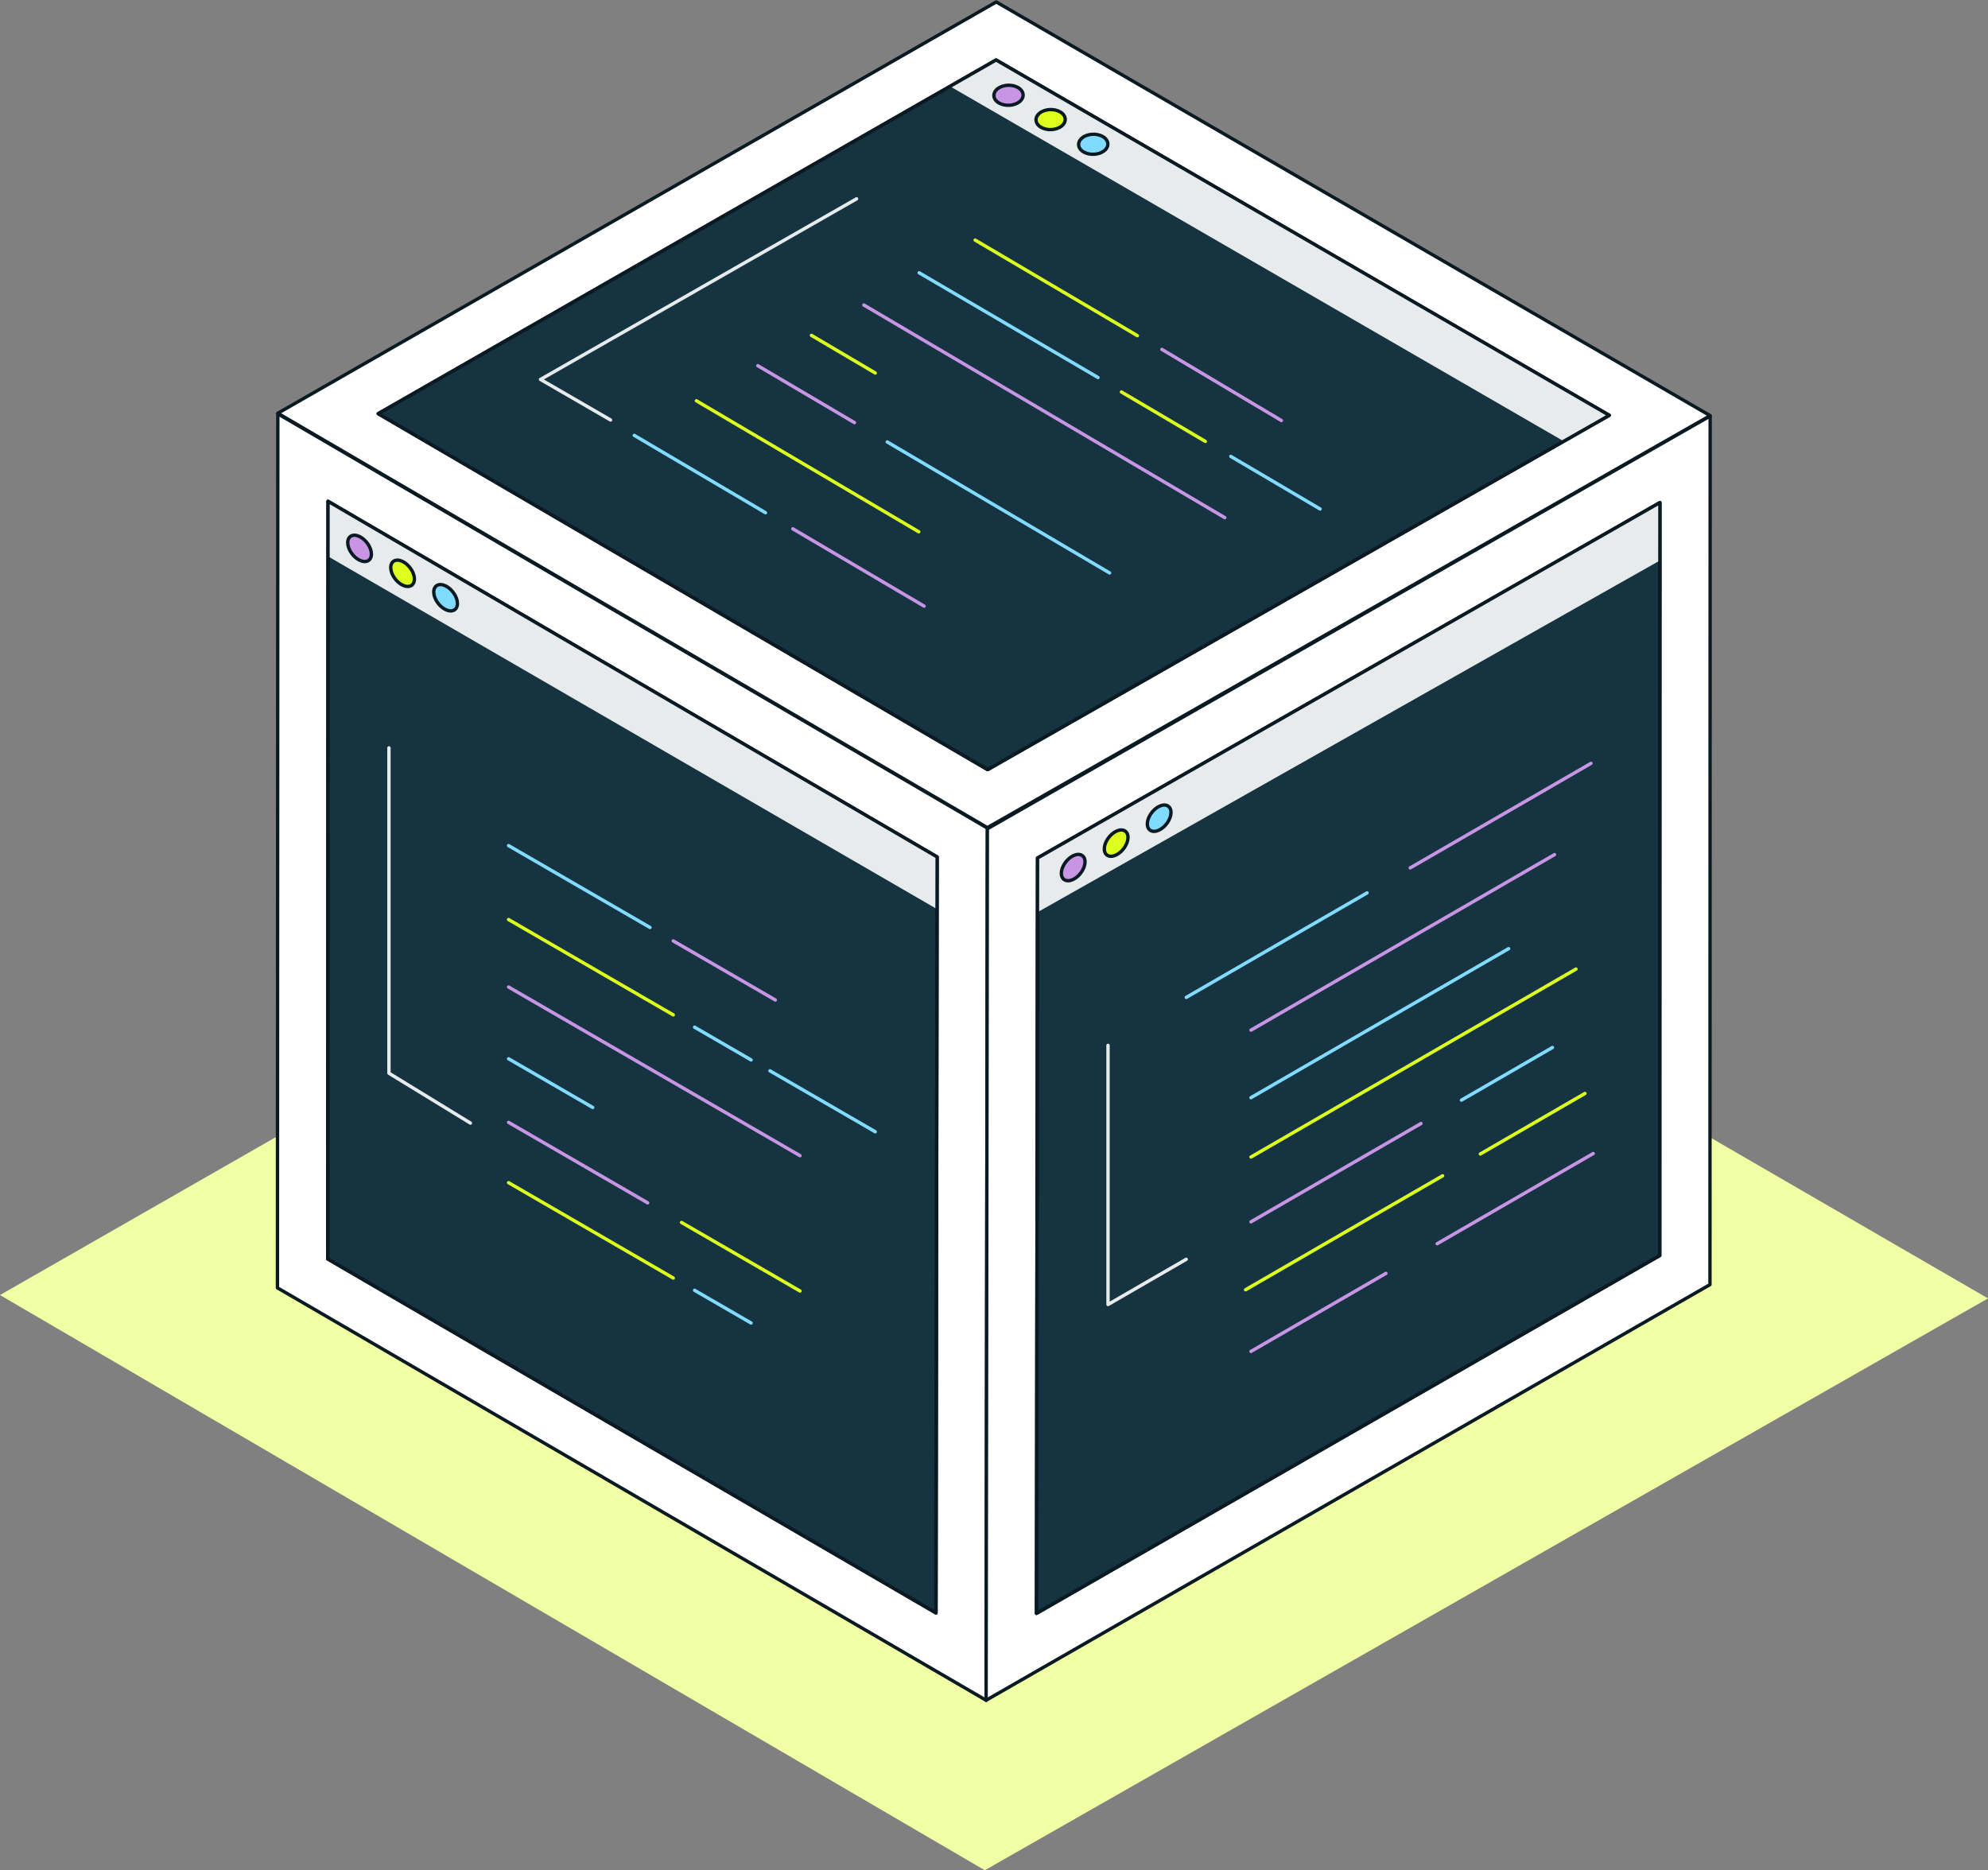 <svg xmlns="http://www.w3.org/2000/svg" fill="none" viewBox="0 0 474 446" height="446" width="474">
<rect x="0" y="0" width="474" height="446" fill="#808080" stroke="none"/>
<g clip-path="url(#clip0_25682_58338)">
<path fill="#F1FFA5" d="M474 309.631L234.805 446L0 308.829L237.741 172.702L474 309.631Z"></path>
<path stroke-linejoin="round" stroke-linecap="round" stroke-width="0.802" stroke="#091A23" fill="white" d="M235.121 405.46L66.148 307.112L66.242 98.674L235.428 197.469L235.121 405.46Z"></path>
<path stroke-linejoin="round" stroke-linecap="round" stroke-width="0.802" stroke="#091A23" fill="#163341" d="M78.137 300.219L78.211 119.541L223.44 204.353L223.17 384.639L78.137 300.219Z"></path>
<path fill="#E8EBEC" d="M78.21 119.541L78.201 132.675L223.421 216.797L223.439 204.343L78.21 119.541Z"></path>
<path stroke-linejoin="round" stroke-linecap="round" stroke-width="0.802" stroke="#091A23" fill="white" d="M407.757 99.121L235.419 197.366L66.242 98.543L237.535 0.466L407.757 99.121Z"></path>
<path stroke-linejoin="round" stroke-linecap="round" stroke-width="0.802" stroke="#091A23" fill="#163341" d="M90.18 98.646L237.497 14.3L383.704 99.037L235.483 183.532L90.18 98.646Z"></path>
<path fill="#E8EBEC" d="M237.405 14.328L226.498 20.578L372.892 105.25L383.622 99.075L237.405 14.328Z"></path>
<path stroke-linejoin="round" stroke-linecap="round" stroke-width="0.802" stroke="#091A23" d="M90.18 98.646L237.497 14.3L383.704 99.037L235.483 183.532L90.18 98.646Z"></path>
<path stroke-linejoin="round" stroke-linecap="round" stroke-width="0.802" stroke="#091A23" fill="white" d="M407.708 306.347L235.119 405.46L235.417 197.637L407.755 99.205L407.708 306.347Z"></path>
<path stroke-linejoin="round" stroke-linecap="round" stroke-width="0.802" stroke="#091A23" fill="#163341" d="M247.381 204.605L395.77 119.849L395.732 299.407L247.129 384.742L247.381 204.605Z"></path>
<path fill="#E8EBEC" d="M247.38 204.605L247.361 217.543L395.769 133.664V119.849L247.38 204.605Z"></path>
<path stroke-linejoin="round" stroke-linecap="round" stroke-width="0.802" stroke="#091A23" d="M247.381 204.605L395.77 119.849L395.732 299.407L247.129 384.742L247.381 204.605Z"></path>
<path stroke-linejoin="round" stroke-linecap="round" stroke-width="0.802" stroke="#E8EBEC" d="M92.736 178.346V255.928L112.164 267.822"></path>
<path stroke-linejoin="round" stroke-linecap="round" stroke-width="0.802" stroke="#80DBFF" d="M121.262 201.657L154.98 221.171"></path>
<path stroke-linejoin="round" stroke-linecap="round" stroke-width="0.802" stroke="#80DBFF" d="M121.262 252.486L141.323 264.1"></path>
<path stroke-linejoin="round" stroke-linecap="round" stroke-width="0.802" stroke="#C795E3" d="M121.262 235.378L190.749 275.592"></path>
<path stroke-linejoin="round" stroke-linecap="round" stroke-width="0.802" stroke="#DCFF1E" d="M162.504 291.525L190.75 307.868"></path>
<path stroke-linejoin="round" stroke-linecap="round" stroke-width="0.802" stroke="#C795E3" d="M121.262 267.654L154.42 286.842"></path>
<path stroke-linejoin="round" stroke-linecap="round" stroke-width="0.802" stroke="#DCFF1E" d="M121.262 219.287L160.526 242.02"></path>
<path stroke-linejoin="round" stroke-linecap="round" stroke-width="0.802" stroke="#80DBFF" d="M183.578 255.359L208.692 269.893"></path>
<path stroke-linejoin="round" stroke-linecap="round" stroke-width="0.802" stroke="#80DBFF" d="M165.607 244.958L179.078 252.757"></path>
<path stroke-linejoin="round" stroke-linecap="round" stroke-width="0.802" stroke="#DCFF1E" d="M121.262 282.038L160.526 304.771"></path>
<path stroke-linejoin="round" stroke-linecap="round" stroke-width="0.802" stroke="#80DBFF" d="M165.607 307.7L179.078 315.498"></path>
<path stroke-linejoin="round" stroke-linecap="round" stroke-width="0.802" stroke="#C795E3" d="M160.527 224.38L184.858 238.466"></path>
<path stroke-linejoin="round" stroke-linecap="round" stroke-width="0.802" stroke="#091A23" fill="#80DBFF" d="M109.065 143.906C109.065 145.464 107.797 146.126 106.241 145.371C104.684 144.615 103.416 142.74 103.416 141.182C103.416 139.624 104.684 138.962 106.241 139.718C107.797 140.473 109.065 142.348 109.065 143.906Z"></path>
<path stroke-linejoin="round" stroke-linecap="round" stroke-width="0.802" stroke="#091A23" fill="#DCFF1E" d="M98.811 138.076C98.811 139.634 97.543 140.296 95.987 139.541C94.43 138.785 93.162 136.91 93.162 135.352C93.162 133.794 94.43 133.132 95.987 133.888C97.543 134.643 98.811 136.518 98.811 138.076Z"></path>
<path stroke-linejoin="round" stroke-linecap="round" stroke-width="0.802" stroke="#091A23" fill="#C795E3" d="M88.557 132.134C88.557 133.692 87.29 134.354 85.733 133.598C84.176 132.843 82.908 130.968 82.908 129.41C82.908 127.852 84.176 127.19 85.733 127.945C87.29 128.701 88.557 130.576 88.557 132.134Z"></path>
<path stroke-linejoin="round" stroke-linecap="round" stroke-width="0.802" stroke="#E8EBEC" d="M264.186 249.286V311.086L282.839 300.302"></path>
<path stroke-linejoin="round" stroke-linecap="round" stroke-width="0.802" stroke="#80DBFF" d="M282.84 237.85L325.945 212.925"></path>
<path stroke-linejoin="round" stroke-linecap="round" stroke-width="0.802" stroke="#C795E3" d="M368.295 188.429L379.342 182.039"></path>
<path stroke-linejoin="round" stroke-linecap="round" stroke-width="0.802" stroke="#C795E3" d="M336.236 206.964L368.295 188.429"></path>
<path stroke-linejoin="round" stroke-linecap="round" stroke-width="0.802" stroke="#C795E3" d="M298.275 245.658L370.643 203.802"></path>
<path stroke-linejoin="round" stroke-linecap="round" stroke-width="0.802" stroke="#C795E3" d="M298.275 322.27L330.446 303.66"></path>
<path stroke-linejoin="round" stroke-linecap="round" stroke-width="0.802" stroke="#C795E3" d="M342.668 296.589L379.872 275.079"></path>
<path stroke-linejoin="round" stroke-linecap="round" stroke-width="0.802" stroke="#C795E3" d="M298.275 291.366L338.808 267.924"></path>
<path stroke-linejoin="round" stroke-linecap="round" stroke-width="0.802" stroke="#80DBFF" d="M348.457 262.346L370.15 249.8"></path>
<path stroke-linejoin="round" stroke-linecap="round" stroke-width="0.802" stroke="#80DBFF" d="M298.275 261.758L359.699 226.227"></path>
<path stroke-linejoin="round" stroke-linecap="round" stroke-width="0.802" stroke="#DCFF1E" d="M298.275 275.918L375.761 231.096"></path>
<path stroke-linejoin="round" stroke-linecap="round" stroke-width="0.802" stroke="#DCFF1E" d="M296.99 307.559L343.955 280.396"></path>
<path stroke-linejoin="round" stroke-linecap="round" stroke-width="0.802" stroke="#DCFF1E" d="M352.961 275.191L377.898 260.76"></path>
<path stroke-linejoin="round" stroke-linecap="round" stroke-width="0.802" stroke="#091A23" fill="#C795E3" d="M253.057 208.252C253.057 209.81 254.324 210.472 255.881 209.716C257.438 208.961 258.706 207.086 258.706 205.528C258.706 203.97 257.438 203.308 255.881 204.063C254.324 204.819 253.057 206.694 253.057 208.252Z"></path>
<path stroke-linejoin="round" stroke-linecap="round" stroke-width="0.802" stroke="#091A23" fill="#DCFF1E" d="M263.301 202.422C263.301 203.98 264.569 204.642 266.125 203.886C267.682 203.131 268.95 201.256 268.95 199.698C268.95 198.14 267.682 197.478 266.125 198.233C264.569 198.989 263.301 200.864 263.301 202.422Z"></path>
<path stroke-linejoin="round" stroke-linecap="round" stroke-width="0.802" stroke="#091A23" fill="#80DBFF" d="M273.555 196.48C273.555 198.037 274.822 198.7 276.379 197.944C277.936 197.188 279.204 195.314 279.204 193.756C279.204 192.198 277.936 191.536 276.379 192.291C274.822 193.047 273.555 194.922 273.555 196.48Z"></path>
<path stroke-linejoin="round" stroke-linecap="round" stroke-width="0.802" stroke="#091A23" fill="#C795E3" d="M243.061 24.282C241.775 25.28 239.575 25.392 238.139 24.533C236.704 23.675 236.582 22.164 237.86 21.157C239.146 20.159 241.346 20.047 242.782 20.905C244.217 21.772 244.338 23.274 243.061 24.282Z"></path>
<path stroke-linejoin="round" stroke-linecap="round" stroke-width="0.802" stroke="#091A23" fill="#DCFF1E" d="M253.1 30.084C251.814 31.082 249.614 31.194 248.178 30.336C246.743 29.477 246.621 27.966 247.899 26.959C249.176 25.951 251.385 25.849 252.821 26.707C254.256 27.575 254.377 29.076 253.1 30.084Z"></path>
<path stroke-linejoin="round" stroke-linecap="round" stroke-width="0.802" stroke="#091A23" fill="#80DBFF" d="M263.262 35.97C261.976 36.968 259.776 37.08 258.34 36.222C256.905 35.364 256.784 33.852 258.061 32.845C259.338 31.838 261.547 31.735 262.983 32.593C264.418 33.451 264.54 34.962 263.262 35.97Z"></path>
<path stroke-linejoin="round" stroke-linecap="round" stroke-width="0.802" stroke="#E8EBEC" d="M204.235 47.415L128.875 90.484L145.58 100.157"></path>
<path stroke-linejoin="round" stroke-linecap="round" stroke-width="0.802" stroke="#DCFF1E" d="M232.508 57.257L271.185 80.045"></path>
<path stroke-linejoin="round" stroke-linecap="round" stroke-width="0.802" stroke="#80DBFF" d="M219.16 65.055L261.799 90.026"></path>
<path stroke-linejoin="round" stroke-linecap="round" stroke-width="0.802" stroke="#DCFF1E" d="M193.479 79.98L208.683 88.944"></path>
<path stroke-linejoin="round" stroke-linecap="round" stroke-width="0.802" stroke="#C795E3" d="M180.688 87.209L203.722 100.782"></path>
<path stroke-linejoin="round" stroke-linecap="round" stroke-width="0.802" stroke="#80DBFF" d="M151.23 103.823L182.515 122.265"></path>
<path stroke-linejoin="round" stroke-linecap="round" stroke-width="0.802" stroke="#C795E3" d="M189.039 126.108L220.324 144.541"></path>
<path stroke-linejoin="round" stroke-linecap="round" stroke-width="0.802" stroke="#DCFF1E" d="M166.043 95.577L219.058 126.817"></path>
<path stroke-linejoin="round" stroke-linecap="round" stroke-width="0.802" stroke="#80DBFF" d="M211.543 105.39L264.558 136.63"></path>
<path stroke-linejoin="round" stroke-linecap="round" stroke-width="0.802" stroke="#C795E3" d="M205.979 72.741L292.021 123.44"></path>
<path stroke-linejoin="round" stroke-linecap="round" stroke-width="0.802" stroke="#DCFF1E" d="M267.391 93.478L287.387 105.259"></path>
<path stroke-linejoin="round" stroke-linecap="round" stroke-width="0.802" stroke="#80DBFF" d="M293.467 108.842L314.749 121.379"></path>
<path stroke-linejoin="round" stroke-linecap="round" stroke-width="0.802" stroke="#C795E3" d="M277.029 83.32L305.518 100.278"></path>
<path stroke-linejoin="round" stroke-linecap="round" stroke-width="0.802" stroke="#091A23" d="M78.137 300.219L78.211 119.541L223.44 204.353L223.17 384.639L78.137 300.219Z"></path>
</g>
<defs>
<clipPath id="clip0_25682_58338">
<rect fill="white" height="446" width="474"></rect>
</clipPath>
</defs>
</svg>
